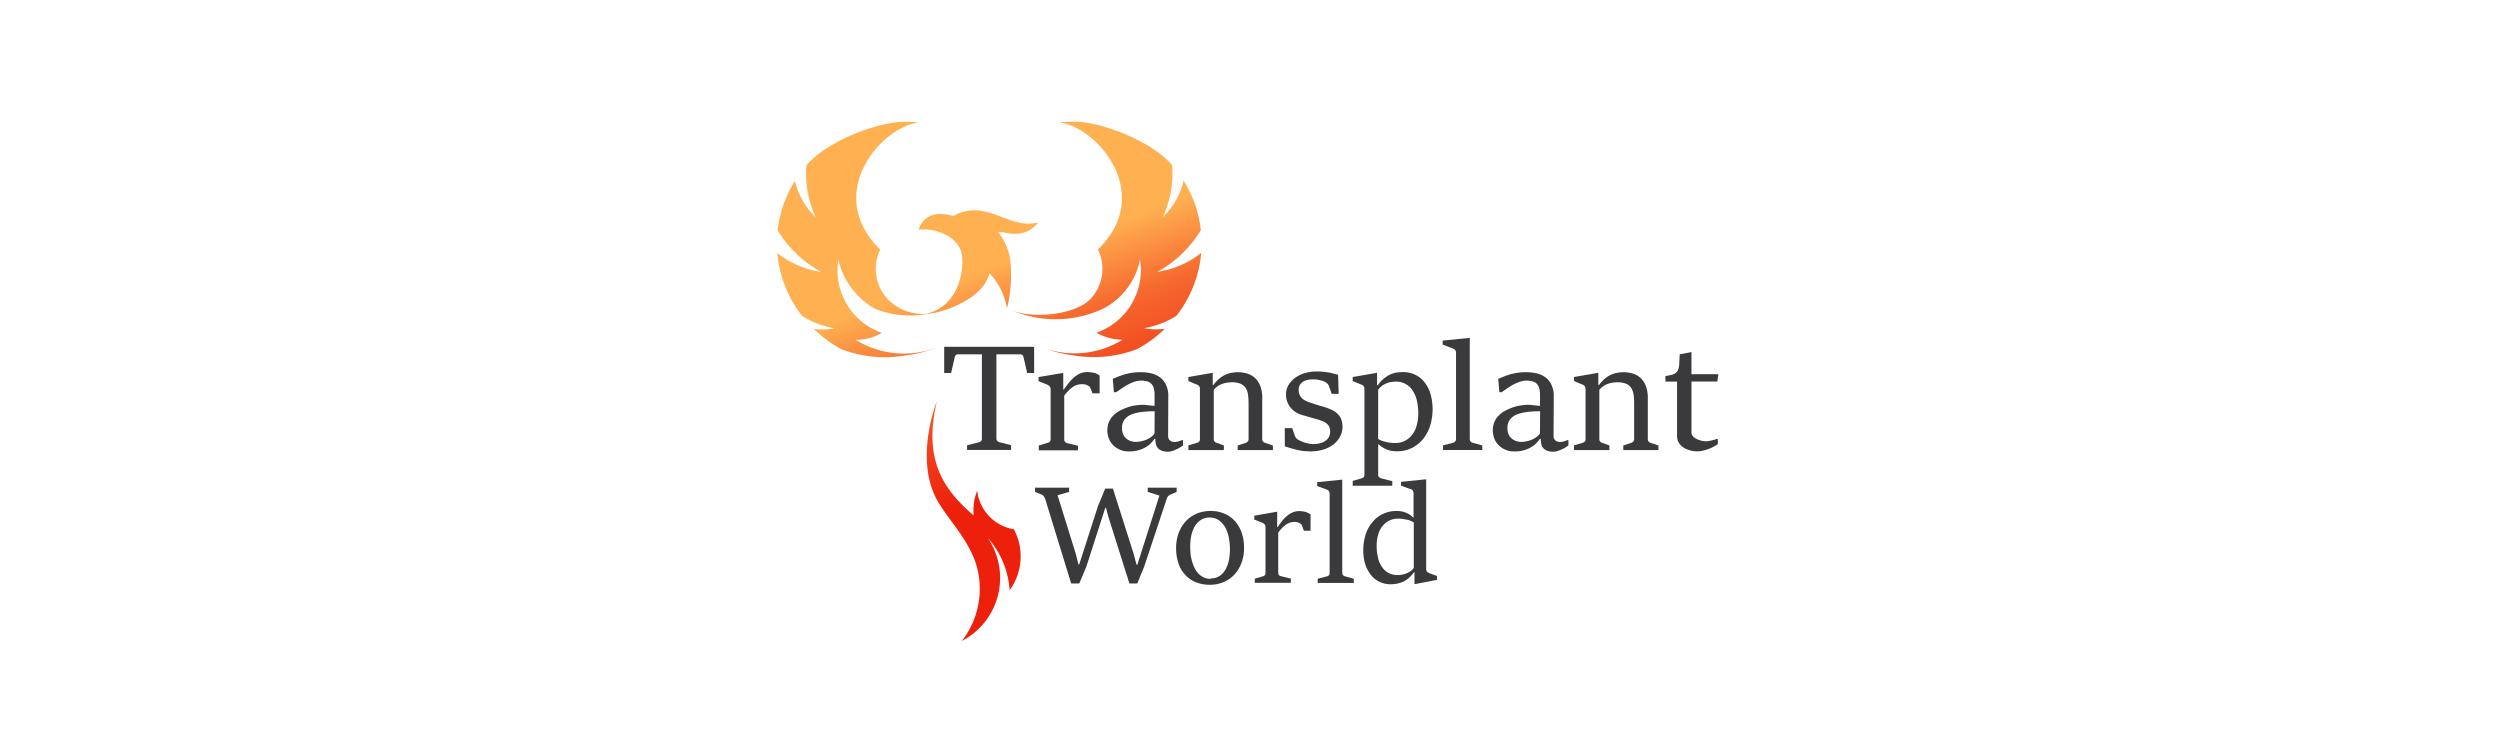 <?xml version="1.0" encoding="UTF-8"?>
<svg xmlns="http://www.w3.org/2000/svg" xmlns:xlink="http://www.w3.org/1999/xlink" width="226" height="68" viewBox="0 0 226 68">
  <defs>
    <style>
      .cls-1 {
        fill: #fff;
      }

      .cls-2 {
        fill: #3a3a3c;
      }

      .cls-3 {
        fill-rule: evenodd;
        fill: url(#linear-gradient);
      }
    </style>
    <linearGradient id="linear-gradient" x1="0.558" y1="0.703" x2="0.441" y2="0.297" gradientUnits="objectBoundingBox">
      <stop offset="0" stop-color="#ed200b"></stop>
      <stop offset="0.651" stop-color="#f6682e"></stop>
      <stop offset="1" stop-color="#ffb051"></stop>
    </linearGradient>
  </defs>
  <g id="Group_7597" data-name="Group 7597" transform="translate(-2185 -3702)">
    <rect id="Rectangle_2296" data-name="Rectangle 2296" class="cls-1" width="226" height="68" transform="translate(2185 3702)"></rect>
    <g id="Layer_x0020_1" transform="translate(2256.269 3714)">
      <g id="_832782576" transform="translate(14.086 18.541)">
        <path id="Path_11599" data-name="Path 11599" class="cls-2" d="M912.1,1236.893l1.043-.265a.4.4,0,0,0,.2-.116.351.351,0,0,0,.066-.232v-7.6h-2.153a.264.264,0,0,0-.2.066.328.328,0,0,0-.1.182l-.331,1.441H910V1228h8.131v2.368H917.5l-.331-1.441a.279.279,0,0,0-.1-.182.226.226,0,0,0-.182-.066H914.72v7.6a.329.329,0,0,0,.083.232.4.4,0,0,0,.2.116l1.043.265v.431H912.07v-.431Z" transform="translate(-910 -1227.189)"></path>
        <path id="_1" data-name="1" class="cls-2" d="M1425.05,1372.624l.778-.232a.4.4,0,0,0,.2-.116.3.3,0,0,0,.066-.215v-4.5a.39.39,0,0,0-.1-.282.931.931,0,0,0-.249-.165l-.745-.3v-.364l2.236-.381v1.507h.05a7.661,7.661,0,0,1,.5-.662,3.525,3.525,0,0,1,.5-.5,2.493,2.493,0,0,1,.53-.315,1.709,1.709,0,0,1,.58-.1,1.9,1.9,0,0,1,.315.017l.3.05a.734.734,0,0,1,.265.1.986.986,0,0,1,.248.149v1.606h-.646l-.2-.513a.3.3,0,0,0-.116-.133,1.829,1.829,0,0,0-.182-.1,1.062,1.062,0,0,0-.215-.066,1.091,1.091,0,0,0-.232-.017,1.559,1.559,0,0,0-.5.083,1.272,1.272,0,0,0-.414.232,2.289,2.289,0,0,0-.364.331,2.648,2.648,0,0,0-.331.4v3.958a.286.286,0,0,0,.083.215.4.4,0,0,0,.2.116l.961.232v.414h-3.544v-.414Z" transform="translate(-1416.472 -1362.903)"></path>
        <path id="_2" data-name="2" class="cls-2" d="M1805.272,1372.995a2.877,2.877,0,0,1-.563.613,2.625,2.625,0,0,1-.629.348,3.089,3.089,0,0,1-.613.166,3.228,3.228,0,0,1-.546.033,1.873,1.873,0,0,1-.812-.165,1.927,1.927,0,0,1-.6-.414,1.6,1.6,0,0,1-.381-.6,2.081,2.081,0,0,1-.133-.712,1.919,1.919,0,0,1,.149-.778,1.683,1.683,0,0,1,.414-.6,2.3,2.3,0,0,1,.6-.431,5.158,5.158,0,0,1,.7-.3,3.839,3.839,0,0,1,.729-.166,5.23,5.23,0,0,1,.679-.05.947.947,0,0,1,.2.017c.1.016.182.016.3.033.1.016.2.016.281.033.1,0,.166.017.215.017V1369a2.074,2.074,0,0,0-.083-.6.871.871,0,0,0-.232-.381.79.79,0,0,0-.364-.2,2.28,2.28,0,0,0-.513-.066,1.862,1.862,0,0,0-.662.116,4.294,4.294,0,0,0-.629.281q-.3.174-.547.348c-.166.116-.315.215-.431.3h-.215l-.1-1.209c.166-.066.348-.132.53-.215.182-.066.381-.132.579-.2.215-.05.431-.1.663-.132a5.336,5.336,0,0,1,.762-.05,4.252,4.252,0,0,1,.911.1,2.152,2.152,0,0,1,.795.348,1.752,1.752,0,0,1,.563.679,2.31,2.31,0,0,1,.215,1.076l-.017,3.594a.461.461,0,0,0,.05.215.422.422,0,0,0,.133.166.379.379,0,0,0,.2.1.98.98,0,0,0,.232.033.41.41,0,0,0,.133-.017c.05-.016.1-.016.166-.033s.116-.033.166-.05.116-.05.166-.066h.1v.48c-.066.05-.149.1-.248.166a1.716,1.716,0,0,1-.348.182,1.511,1.511,0,0,1-.381.149,1,1,0,0,1-.364.066,1.611,1.611,0,0,1-.513-.066,1.1,1.1,0,0,1-.364-.2.887.887,0,0,1-.215-.364,1.715,1.715,0,0,1-.066-.53h-.05Zm0-2.468a9.154,9.154,0,0,0-1.209.066,4.211,4.211,0,0,0-.927.232,1.53,1.53,0,0,0-.6.464,1.153,1.153,0,0,0-.215.729,1.351,1.351,0,0,0,.116.613.881.881,0,0,0,.3.381,1.158,1.158,0,0,0,.4.215,1.365,1.365,0,0,0,.431.066,2.3,2.3,0,0,0,.447-.05,2.15,2.15,0,0,0,.464-.132,2.173,2.173,0,0,0,.43-.232,1.649,1.649,0,0,0,.348-.331Z" transform="translate(-1786.245 -1363.887)"></path>
        <path id="_3" data-name="3" class="cls-2" d="M2243,1373.608l.778-.232a.4.4,0,0,0,.2-.116.3.3,0,0,0,.066-.215v-4.554a.408.408,0,0,0-.083-.249.456.456,0,0,0-.249-.149l-.712-.3v-.364l2.2-.381v1.109h.05a3.964,3.964,0,0,1,.563-.6,2.6,2.6,0,0,1,.563-.348,2.2,2.2,0,0,1,.563-.166,3.23,3.23,0,0,1,.563-.05,2.821,2.821,0,0,1,.845.133,1.853,1.853,0,0,1,.7.414,1.9,1.9,0,0,1,.464.729,3,3,0,0,1,.166,1.076v3.677a.285.285,0,0,0,.083.248.4.4,0,0,0,.2.116l.679.232v.414h-3.18v-.414l.7-.232a.577.577,0,0,0,.2-.116.344.344,0,0,0,.083-.248v-3.163a6.211,6.211,0,0,0-.05-.828,1.572,1.572,0,0,0-.215-.613,1.053,1.053,0,0,0-.464-.381,1.993,1.993,0,0,0-.778-.133,4.1,4.1,0,0,0-.431.033,2.222,2.222,0,0,0-.447.116,1.42,1.42,0,0,0-.414.215,1.581,1.581,0,0,0-.347.315v4.471a.287.287,0,0,0,.083.215.4.4,0,0,0,.2.116l.629.232v.414H2243v-.431Z" transform="translate(-2220.925 -1363.887)"></path>
        <path id="_4" data-name="4" class="cls-2" d="M2769.05,1368.117h.629l.232.679a.625.625,0,0,0,.149.249.854.854,0,0,0,.215.149,1.464,1.464,0,0,0,.281.133,1.965,1.965,0,0,0,.332.116,2.905,2.905,0,0,0,.364.083,2.992,2.992,0,0,0,.365.033,1.936,1.936,0,0,0,.53-.066,1.234,1.234,0,0,0,.48-.2,1,1,0,0,0,.348-.348.983.983,0,0,0,.132-.513,1.106,1.106,0,0,0-.083-.431.811.811,0,0,0-.232-.3,1.505,1.505,0,0,0-.365-.215c-.149-.05-.3-.116-.48-.166-.249-.066-.48-.132-.712-.2s-.463-.132-.679-.2a2.307,2.307,0,0,1-.613-.281,2.112,2.112,0,0,1-.447-.414,2.041,2.041,0,0,1-.281-.53,1.9,1.9,0,0,1-.1-.613,1.689,1.689,0,0,1,.215-.845,2.489,2.489,0,0,1,.6-.662,2.891,2.891,0,0,1,.877-.431,3.616,3.616,0,0,1,1.043-.149c.2,0,.381,0,.546.017s.331.033.5.066a2.1,2.1,0,0,1,.464.1c.149.033.314.066.464.116l.05,1.722h-.629l-.249-.712a.625.625,0,0,0-.149-.215.78.78,0,0,0-.2-.149,2.189,2.189,0,0,0-.5-.166,2.221,2.221,0,0,0-.579-.066,2.582,2.582,0,0,0-.513.05,1.355,1.355,0,0,0-.414.166.96.96,0,0,0-.281.3.869.869,0,0,0-.1.43,1.267,1.267,0,0,0,.083.447.928.928,0,0,0,.232.331,1.147,1.147,0,0,0,.365.232,3.185,3.185,0,0,0,.48.182l.3.1c.1.033.215.066.314.1a1.976,1.976,0,0,0,.3.083c.1.033.182.05.265.083a5.24,5.24,0,0,1,.679.265,1.683,1.683,0,0,1,.513.364,1.156,1.156,0,0,1,.315.48,1.871,1.871,0,0,1,.116.646,1.843,1.843,0,0,1-.249.96,2.35,2.35,0,0,1-.629.712,3.086,3.086,0,0,1-.911.43,3.923,3.923,0,0,1-1.076.149c-.232,0-.463-.016-.679-.033-.215-.033-.414-.066-.613-.116s-.381-.1-.546-.149-.348-.1-.513-.166v-1.706Z" transform="translate(-2738.215 -1359.953)"></path>
        <path id="_5" data-name="5" class="cls-2" d="M3140,1375.837l.795-.232a.4.4,0,0,0,.2-.116.307.307,0,0,0,.066-.215v-7.767a.406.406,0,0,0-.083-.249.453.453,0,0,0-.248-.149l-.729-.3v-.364l2.2-.381v1.126h.066a2.83,2.83,0,0,1,.6-.646,2.708,2.708,0,0,1,.613-.364,1.992,1.992,0,0,1,.579-.149c.183-.017.332-.033.464-.033a2.522,2.522,0,0,1,1.143.248,2.3,2.3,0,0,1,.845.7,3.032,3.032,0,0,1,.53,1.06,5.08,5.08,0,0,1-.033,2.815,3.8,3.8,0,0,1-.629,1.209,3.143,3.143,0,0,1-1.026.828,3.029,3.029,0,0,1-1.358.3,2.8,2.8,0,0,1-.546-.05,1.9,1.9,0,0,1-.464-.149,2.837,2.837,0,0,1-.381-.215,2.42,2.42,0,0,1-.3-.249v2.782a.286.286,0,0,0,.083.215.4.4,0,0,0,.2.116l.994.249v.414H3140v-.431Zm2.318-3.792a1.241,1.241,0,0,0,.332.166,3.854,3.854,0,0,0,.414.116c.149.033.281.05.414.066a2.565,2.565,0,0,0,.331.017,1.9,1.9,0,0,0,.944-.215,2.02,2.02,0,0,0,.662-.58,2.315,2.315,0,0,0,.381-.845,4.032,4.032,0,0,0,.132-1.01,4.935,4.935,0,0,0-.116-1.143,2.723,2.723,0,0,0-.381-.927,1.758,1.758,0,0,0-1.59-.828,3.307,3.307,0,0,0-.364.033,1.939,1.939,0,0,0-.414.116,1.724,1.724,0,0,0-.414.232,1.468,1.468,0,0,0-.348.364v4.405Z" transform="translate(-3103.071 -1362.903)"></path>
        <path id="_6" data-name="6" class="cls-2" d="M3631.033,1188.721l.894-.232a.4.4,0,0,0,.2-.116.313.313,0,0,0,.083-.215v-7.816a.4.4,0,0,0-.083-.248.455.455,0,0,0-.248-.149l-.878-.331v-.364l2.451-.248v9.158a.284.284,0,0,0,.083.215.4.4,0,0,0,.2.116l.845.232v.414h-3.544Z" transform="translate(-3585.94 -1179)"></path>
        <path id="_7" data-name="7" class="cls-2" d="M3909.273,1372.995a2.89,2.89,0,0,1-.563.613,2.631,2.631,0,0,1-.629.348,3.083,3.083,0,0,1-.613.166,3.233,3.233,0,0,1-.547.033,1.87,1.87,0,0,1-.811-.165,1.921,1.921,0,0,1-.6-.414,1.6,1.6,0,0,1-.381-.6,2.081,2.081,0,0,1-.133-.712,1.923,1.923,0,0,1,.149-.778,1.683,1.683,0,0,1,.414-.6,2.3,2.3,0,0,1,.6-.431,5.155,5.155,0,0,1,.7-.3,3.844,3.844,0,0,1,.729-.166,5.221,5.221,0,0,1,.679-.05.946.946,0,0,1,.2.017c.1.016.182.016.3.033.1.016.2.016.282.033.1,0,.166.017.215.017V1369a2.083,2.083,0,0,0-.083-.6.882.882,0,0,0-.232-.381.792.792,0,0,0-.365-.2,2.276,2.276,0,0,0-.513-.066,1.865,1.865,0,0,0-.663.116,4.305,4.305,0,0,0-.629.281q-.3.174-.546.348c-.166.116-.314.215-.431.3h-.215l-.1-1.209c.166-.066.348-.132.53-.215.182-.066.381-.132.58-.2.215-.05.431-.1.663-.132a5.339,5.339,0,0,1,.762-.05,4.246,4.246,0,0,1,.911.1,2.145,2.145,0,0,1,.795.348,1.748,1.748,0,0,1,.563.679,2.3,2.3,0,0,1,.215,1.076l-.017,3.594a.452.452,0,0,0,.05.215.418.418,0,0,0,.132.166.379.379,0,0,0,.2.1.978.978,0,0,0,.232.033.407.407,0,0,0,.132-.017c.05-.016.1-.016.166-.033s.116-.033.166-.05.116-.05.166-.066h.1v.48c-.066.05-.149.1-.249.166a1.718,1.718,0,0,1-.348.182,1.512,1.512,0,0,1-.38.149,1,1,0,0,1-.365.066,1.608,1.608,0,0,1-.513-.066,1.092,1.092,0,0,1-.364-.2.892.892,0,0,1-.215-.364,1.73,1.73,0,0,1-.066-.53h-.049Zm0-2.468a9.152,9.152,0,0,0-1.209.066,4.209,4.209,0,0,0-.928.232,1.528,1.528,0,0,0-.6.464,1.152,1.152,0,0,0-.215.729,1.348,1.348,0,0,0,.116.613.883.883,0,0,0,.3.381,1.162,1.162,0,0,0,.4.215,1.367,1.367,0,0,0,.431.066,2.3,2.3,0,0,0,.447-.05,2.251,2.251,0,0,0,.894-.364,1.658,1.658,0,0,0,.348-.331Z" transform="translate(-3855.402 -1363.887)"></path>
        <path id="_8" data-name="8" class="cls-2" d="M4348,1373.608l.778-.232a.4.4,0,0,0,.2-.116.3.3,0,0,0,.066-.215v-4.554a.409.409,0,0,0-.082-.249.458.458,0,0,0-.249-.149l-.712-.3v-.364l2.2-.381v1.109h.05a3.879,3.879,0,0,1,.563-.6,2.557,2.557,0,0,1,.563-.348,2.186,2.186,0,0,1,.563-.166,3.221,3.221,0,0,1,.563-.05,2.825,2.825,0,0,1,.845.133,1.851,1.851,0,0,1,.695.414,1.9,1.9,0,0,1,.464.729,3,3,0,0,1,.166,1.076v3.677a.286.286,0,0,0,.083.248.4.4,0,0,0,.2.116l.679.232v.414h-3.18v-.414l.7-.232a.576.576,0,0,0,.2-.116.347.347,0,0,0,.082-.248v-3.163a6.173,6.173,0,0,0-.049-.828,1.556,1.556,0,0,0-.216-.613,1.051,1.051,0,0,0-.463-.381,2,2,0,0,0-.779-.133,4.111,4.111,0,0,0-.431.033,2.2,2.2,0,0,0-.446.116,1.414,1.414,0,0,0-.415.215,1.58,1.58,0,0,0-.347.315v4.471a.288.288,0,0,0,.083.215.4.4,0,0,0,.2.116l.629.232v.414H4348v-.431Z" transform="translate(-4291.066 -1363.887)"></path>
        <path id="_9" data-name="9" class="cls-2" d="M4848.11,1259.666H4847v-.5c.183-.033.348-.066.5-.1a1.141,1.141,0,0,0,.381-.149.675.675,0,0,0,.248-.281,1.3,1.3,0,0,0,.116-.513l.05-.927,1.06-.2v2h2.435l-.1.662h-2.335v4.587a.544.544,0,0,0,.133.364,1.094,1.094,0,0,0,.348.248,2.079,2.079,0,0,0,.414.149,1.707,1.707,0,0,0,.381.05,1.251,1.251,0,0,0,.248-.016c.1-.017.183-.033.282-.05.082-.017.165-.05.248-.066a.536.536,0,0,0,.165-.066h.166v.464c-.066.033-.148.1-.281.166a3.51,3.51,0,0,1-.431.215,4.22,4.22,0,0,1-.547.182,2.453,2.453,0,0,1-.6.083,2.361,2.361,0,0,1-.7-.1,2.078,2.078,0,0,1-.579-.265,1.415,1.415,0,0,1-.4-.431,1.125,1.125,0,0,1-.149-.579v-4.918Z" transform="translate(-4781.802 -1255.708)"></path>
        <path id="Path_11600" data-name="Path 11600" class="cls-2" d="M1406.878,1997.944a1.241,1.241,0,0,0-.116-.2.424.424,0,0,0-.2-.132l-.563-.232V1997h3.08v.381l-1.043.3,1.64,5.283.249.977h.066l1.706-5.3.646-1.557h.7l1.854,5.846.281,1.043h.066l2-6.26-1.06-.331V1997h2.616v.381l-.546.232a.607.607,0,0,0-.331.331l-2.053,6.177-.629,1.54h-.712l-1.9-6.028-.215-.812h-.066l-1.706,5.3-.646,1.54h-.729l-2.385-7.75Z" transform="translate(-1397.786 -1983.454)"></path>
        <path id="_1-2" data-name="1" class="cls-2" d="M2179.031,2130.674a3.315,3.315,0,0,1-1.242-.232,2.628,2.628,0,0,1-.96-.662,2.717,2.717,0,0,1-.613-1.043,4.058,4.058,0,0,1-.215-1.374,3.838,3.838,0,0,1,.215-1.325,3.347,3.347,0,0,1,.613-1.06,3.04,3.04,0,0,1,.977-.712,3.212,3.212,0,0,1,1.292-.265,3.153,3.153,0,0,1,1.358.281,2.774,2.774,0,0,1,.944.729,3.265,3.265,0,0,1,.563,1.06,4.544,4.544,0,0,1,.182,1.259,3.81,3.81,0,0,1-.215,1.308,3.181,3.181,0,0,1-.613,1.06,2.81,2.81,0,0,1-.977.712,3.212,3.212,0,0,1-1.292.265Zm.1-.58a1.347,1.347,0,0,0,.845-.248,1.766,1.766,0,0,0,.53-.629,2.976,2.976,0,0,0,.281-.844,5.726,5.726,0,0,0,.083-.894,5.552,5.552,0,0,0-.1-1.043,3.224,3.224,0,0,0-.315-.927,2.049,2.049,0,0,0-.579-.662,1.434,1.434,0,0,0-.861-.249,1.325,1.325,0,0,0-.6.116,1.684,1.684,0,0,0-.447.315,2.236,2.236,0,0,0-.331.447,3.162,3.162,0,0,0-.215.546,3.839,3.839,0,0,0-.116.6c-.016.2-.033.4-.033.6,0,.216.017.431.033.663a4.253,4.253,0,0,0,.133.662,3.889,3.889,0,0,0,.231.613,1.9,1.9,0,0,0,.348.5,1.692,1.692,0,0,0,.48.348,1.524,1.524,0,0,0,.629.133Z" transform="translate(-2155.035 -2108.351)"></path>
        <path id="_2-2" data-name="2" class="cls-2" d="M2603.033,2131.111l.729-.215a.4.4,0,0,0,.182-.1.263.263,0,0,0,.066-.2v-4.156a.371.371,0,0,0-.083-.249.556.556,0,0,0-.231-.149l-.7-.281v-.348l2.07-.365v1.391h.05a6.611,6.611,0,0,1,.447-.613,2.359,2.359,0,0,1,.464-.447,1.824,1.824,0,0,1,.48-.282,1.437,1.437,0,0,1,.53-.1,1.8,1.8,0,0,1,.3.017c.1.016.182.033.265.05a.789.789,0,0,1,.248.1,1.074,1.074,0,0,1,.232.133v1.474h-.6l-.182-.48a.256.256,0,0,0-.1-.132,1.446,1.446,0,0,0-.166-.1.863.863,0,0,0-.414-.083,1.266,1.266,0,0,0-.447.083,1.253,1.253,0,0,0-.381.215,1.857,1.857,0,0,0-.331.3,3.172,3.172,0,0,0-.3.364v3.643a.356.356,0,0,0,.066.2.327.327,0,0,0,.182.1l.894.215v.381h-3.262v-.381Z" transform="translate(-2574.964 -2109.334)"></path>
        <path id="_3-2" data-name="3" class="cls-2" d="M2946.05,1961.959l.828-.215a.329.329,0,0,0,.182-.1.263.263,0,0,0,.066-.2v-7.2a.36.36,0,0,0-.083-.232.456.456,0,0,0-.232-.133l-.812-.3v-.348l2.269-.232v8.446a.274.274,0,0,0,.083.2.4.4,0,0,0,.182.1l.778.215v.381h-3.262Z" transform="translate(-2912.283 -1940.182)"></path>
        <path id="_4-2" data-name="4" class="cls-2" d="M3202.62,1959.413h-.05a2.792,2.792,0,0,1-.563.6,2,2,0,0,1-.58.315,2.237,2.237,0,0,1-.53.132c-.166.017-.3.033-.414.033a2.307,2.307,0,0,1-1.043-.232,2.086,2.086,0,0,1-.778-.646,3.007,3.007,0,0,1-.5-.977,4.057,4.057,0,0,1-.166-1.226,4.68,4.68,0,0,1,.2-1.375,3.193,3.193,0,0,1,.6-1.126,2.672,2.672,0,0,1,.944-.762,2.814,2.814,0,0,1,1.258-.281,2.465,2.465,0,0,1,.514.05,2.421,2.421,0,0,1,.414.133,3.245,3.245,0,0,1,.348.2c.1.083.182.149.265.232v-2.236a.483.483,0,0,0-.066-.232.4.4,0,0,0-.232-.133l-.828-.3v-.348l2.269-.232v8.131a.358.358,0,0,0,.083.232.613.613,0,0,0,.232.132l.663.249v.348l-1.971.381h-.066v-1.06Zm-.083-4.521a2.49,2.49,0,0,0-.3-.149,1.438,1.438,0,0,0-.381-.1,3.75,3.75,0,0,0-.381-.066,2.34,2.34,0,0,0-.315-.017,1.741,1.741,0,0,0-.861.2,1.9,1.9,0,0,0-.613.53,2.249,2.249,0,0,0-.364.778,3.466,3.466,0,0,0-.116.927,4.234,4.234,0,0,0,.116,1.06,2.161,2.161,0,0,0,.348.845,1.622,1.622,0,0,0,.6.563,1.786,1.786,0,0,0,.861.2,3.027,3.027,0,0,0,.348-.033,1.787,1.787,0,0,0,.4-.116,2.08,2.08,0,0,0,.381-.2,1.286,1.286,0,0,0,.3-.3v-4.123Z" transform="translate(-3160.11 -1938.216)"></path>
      </g>
      <path id="Path_11601" data-name="Path 11601" class="cls-3" d="M25.927-.983c-1.971,0-.894.033-1.325.066,3.411.513,8.5,6.492,3.378,11.476a3.974,3.974,0,0,1-.563,4.355c-1.441,1.673-5.7,1.938-7.485,1.027a10.159,10.159,0,0,0,8.512-.033,6.392,6.392,0,0,0,3.345-4.455,6,6,0,0,1-3.941,6.624,4.723,4.723,0,0,0,2.368.629,8.235,8.235,0,0,1-6.955.811,10.78,10.78,0,0,0,2.467.6,10.929,10.929,0,0,0,5.8-.563,10.95,10.95,0,0,0,2.5-1.838,5.679,5.679,0,0,1-1.888-.05,7.888,7.888,0,0,0,2.948-1.126,10.8,10.8,0,0,0,2.236-5.68,8.21,8.21,0,0,1-3.958,1.706A10.428,10.428,0,0,0,37.287,8.8a10.686,10.686,0,0,0-1.557-4.471,6.783,6.783,0,0,1-1.888,3.312,9.371,9.371,0,0,0,.845-4.72C32.6.524,27.931-1,25.96-1ZM13.457,24.188c-.629,1.59-1.772,5.879,0,9.042.977,1.739,2.848,3.511,3.56,5.929a7.659,7.659,0,0,1-1.341,6.79,6.423,6.423,0,0,0,2.335-9.34A7.838,7.838,0,0,1,20,41.361a5.186,5.186,0,0,0,.381-5.515,3.992,3.992,0,0,1-3.312-3.494,4.826,4.826,0,0,0-.315,2.252c-2.9-2.484-4.554-5.2-3.312-10.416ZM10.36-.983c1.971,0,.894.033,1.325.066C8.274-.4,3.19,5.574,8.307,10.559a3.974,3.974,0,0,0,.563,4.355,4.386,4.386,0,0,0,3.61,1.457h-.05c2.931-.646,3.411-3.776,3.279-5.183-.182-1.838-2.517-2.633-3.941-2.418.712-2.087,2.915-1.275,3.163-1.242a3.705,3.705,0,0,1,2.749-.414c1.639.3,3.031,1.457,4.9.994a2.569,2.569,0,0,1-1.855,1.027c-1.159.033-1.325-.248-1.739-.116a5.174,5.174,0,0,1,1.126,3.229,11.928,11.928,0,0,1-.348,3.61,6.151,6.151,0,0,0-1.59-3.163c-.563,2.368-4.206,3.56-5.548,3.676h0a8.7,8.7,0,0,1-4.769-.447A6.872,6.872,0,0,1,4.515,11.47a6,6,0,0,0,3.941,6.624,4.723,4.723,0,0,1-2.368.629,8.27,8.27,0,0,0,7.386.662,11.176,11.176,0,0,1-2.881.745,10.929,10.929,0,0,1-5.8-.563A10.95,10.95,0,0,1,2.3,17.73a5.679,5.679,0,0,0,1.888-.05,7.888,7.888,0,0,1-2.948-1.126A10.8,10.8,0,0,1-1,10.874a8.21,8.21,0,0,0,3.958,1.706A10.428,10.428,0,0,1-.967,8.82,10.686,10.686,0,0,1,.59,4.349,6.783,6.783,0,0,0,2.478,7.661a9.371,9.371,0,0,1-.845-4.72C3.72.54,8.39-.983,10.36-.983Zm2.153,17.372h0Zm7.3-.48c-.017-.017-.033-.017-.066-.033A.181.181,0,0,0,19.816,15.908Z" transform="translate(0 0)"></path>
    </g>
  </g>
</svg>
